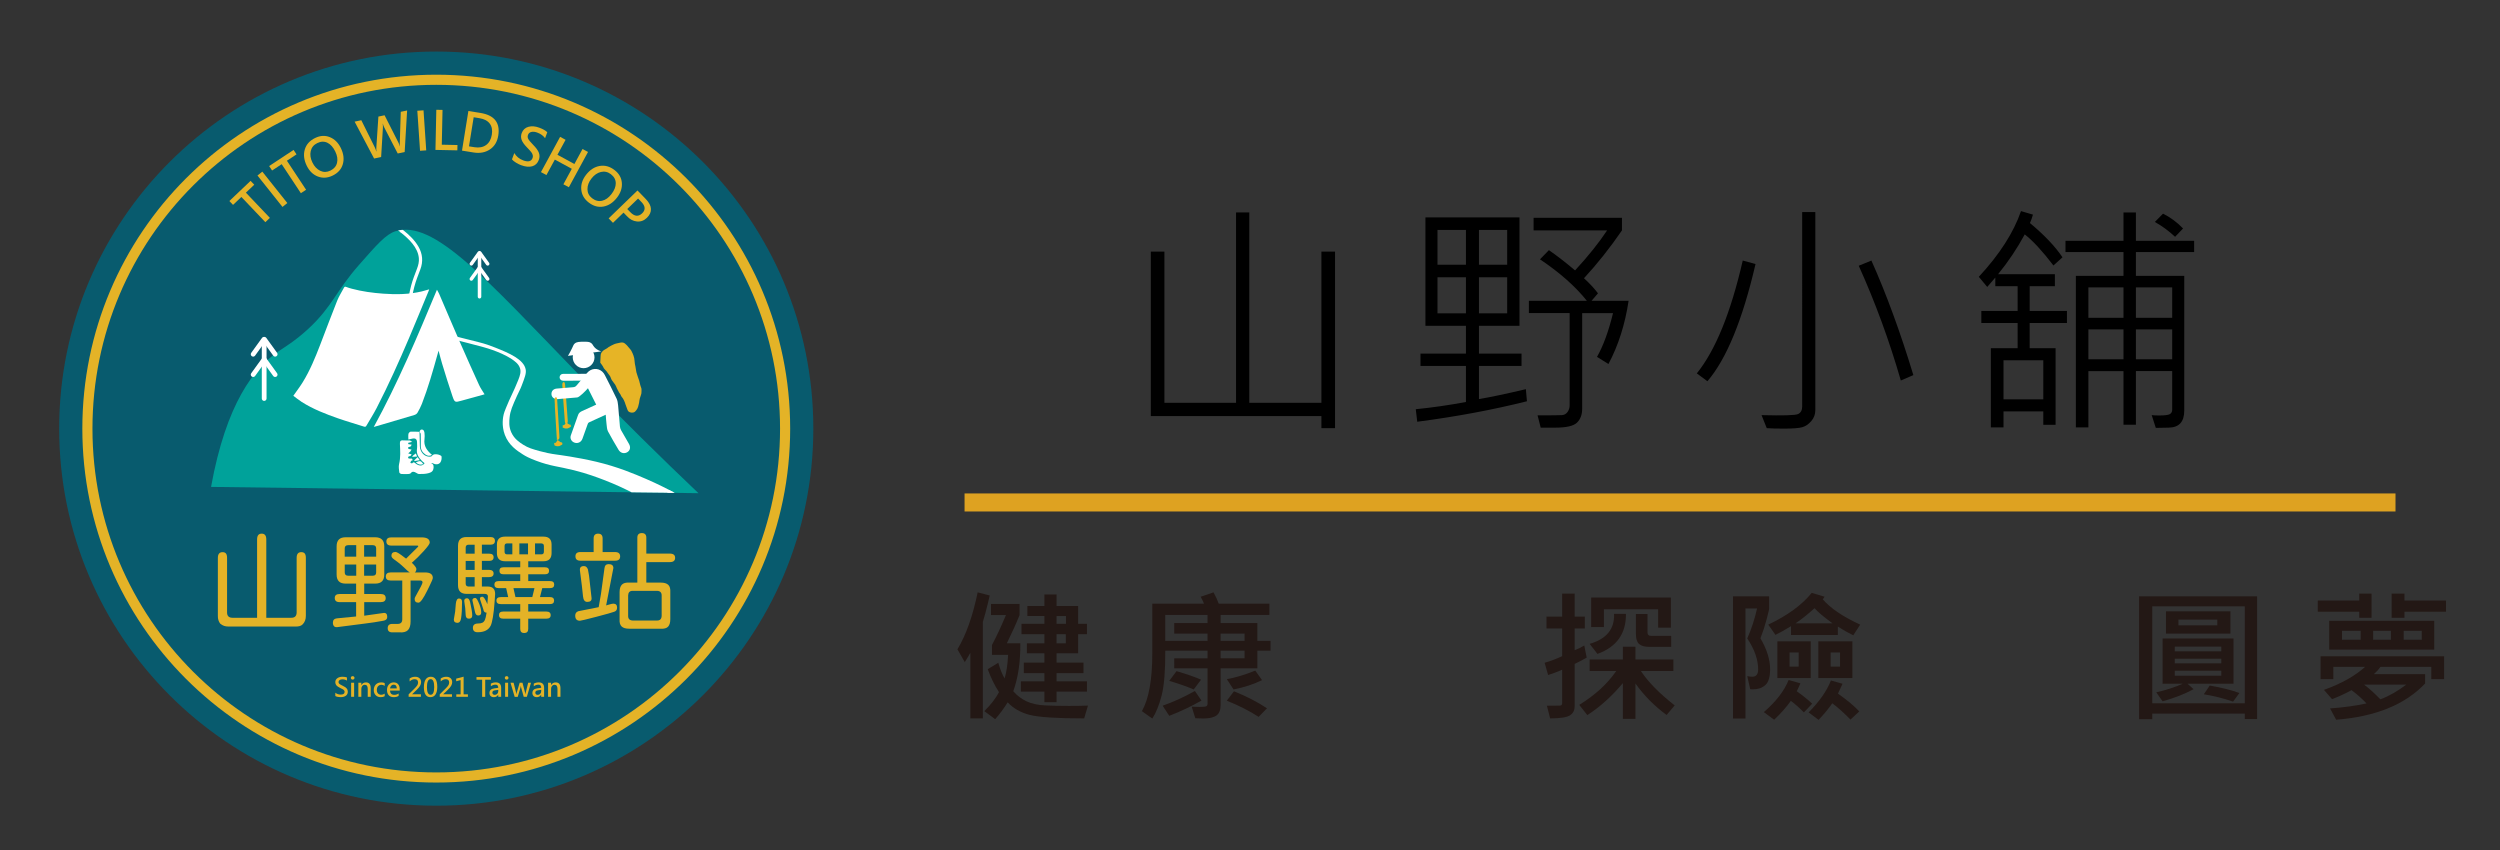 <?xml version="1.0" encoding="utf-8"?>
<!-- Generator: Adobe Illustrator 16.0.0, SVG Export Plug-In . SVG Version: 6.00 Build 0)  -->
<!DOCTYPE svg PUBLIC "-//W3C//DTD SVG 1.1//EN" "http://www.w3.org/Graphics/SVG/1.1/DTD/svg11.dtd">
<svg version="1.1" id="圖層_1" xmlns="http://www.w3.org/2000/svg" xmlns:xlink="http://www.w3.org/1999/xlink" x="0px" y="0px"
	 width="247px" height="84px" viewBox="0 0 247 84" enable-background="new 0 0 247 84" xml:space="preserve">
<rect x="0" y="0" width="247" height="84" fill="#333333" stroke="none"/>
<g>
	<defs>
		<rect id="SVGID_1_" x="-8.258" y="-10.21" width="273.063" height="108.21"/>
	</defs>
	<clipPath id="SVGID_2_">
		<use xlink:href="#SVGID_1_"  overflow="visible"/>
	</clipPath>
	<path clip-path="url(#SVGID_2_)" fill="#231815" d="M97.784,58.834c-0.132,0.582-0.277,1.175-0.436,1.769l-0.243,0.843v9.534
		h-1.234v-6.491c-0.134,0.253-0.32,0.563-0.551,0.931l-0.725-1.267c0.847-1.404,1.514-3.282,2-5.629L97.784,58.834z M107.49,69.713
		l-0.375,1.266c-2.708,0-4.511-0.118-5.403-0.353c-0.889-0.234-1.607-0.646-2.154-1.237c-0.402,0.646-0.815,1.201-1.236,1.665
		l-1.072-0.794c0.64-0.631,1.124-1.257,1.452-1.873c-0.451-0.697-0.82-1.457-1.112-2.272l1.041-0.636
		c0.184,0.645,0.39,1.162,0.623,1.549c0.186-0.594,0.299-1.371,0.348-2.328h-1.594V63.72c0.433-0.811,0.896-1.794,1.381-2.954
		h-1.479v-1.098h2.824v1.098c-0.305,0.774-0.726,1.704-1.259,2.792h1.333c0.018,1.825-0.215,3.402-0.697,4.739
		c0.381,0.432,0.816,0.762,1.314,0.997c0.5,0.229,1.097,0.364,1.79,0.398c0.694,0.036,1.496,0.053,2.407,0.053
		C106.295,69.747,106.92,69.733,107.49,69.713 M107.392,62.658h-0.872v1.887h-2.131v0.923h2.659v1.04h-2.659v0.807h3.003v1.013
		h-3.003v1.047h-1.204v-1.047h-2.323v-1.013h2.323v-0.807h-2.034v-1.04h2.034v-0.923h-1.729v-0.986h1.729v-0.901h-2.261v-1.026
		h2.261v-0.768h-1.681V59.87h1.681v-1.134h1.204v1.134h2.131v1.763h0.872V62.658z M105.319,60.865h-0.931v0.768h0.931V60.865z
		 M105.303,62.658h-0.915v0.901h0.915V62.658z"/>
	<path clip-path="url(#SVGID_2_)" fill="#231815" d="M125.53,64.285h-1.304v1.748h-3.628v3.61c0,0.494-0.134,0.838-0.402,1.041
		c-0.271,0.201-0.706,0.302-1.305,0.302c-0.235,0-0.5-0.006-0.793-0.022l-0.361-1.144c0.321,0.014,0.577,0.023,0.771,0.023
		c0.375,0,0.6-0.023,0.677-0.069c0.078-0.049,0.121-0.131,0.121-0.261v-3.48h-3.291V65.04h3.291v-0.755h-4.177
		c0.011,1.976-0.11,3.45-0.356,4.415c-0.25,0.965-0.555,1.73-0.926,2.293l-1.027-0.731c0.687-1.211,1.027-3.12,1.027-5.729V59.64
		h5.107c-0.054-0.157-0.166-0.383-0.33-0.682l1.273-0.435c0.225,0.411,0.396,0.782,0.511,1.116h5.007v1.118h-4.816v0.8h3.628v1.76
		h1.304V64.285z M118.707,69.216c-1.024,0.582-2.087,1.087-3.185,1.507l-0.654-0.999c1.048-0.369,2.111-0.852,3.188-1.454
		L118.707,69.216z M119.305,63.317v-0.716h-3.291v-1.044h3.291v-0.8h-4.177v2.56H119.305z M118.663,67.153l-0.723,0.965
		c-0.771-0.325-1.582-0.605-2.419-0.846l0.72-0.962C117.254,66.603,118.064,66.885,118.663,67.153 M122.963,62.601h-2.366v0.716
		h2.366V62.601z M122.963,64.285h-2.366v0.755h2.366V64.285z M124.688,67.195c-0.781,0.393-1.72,0.704-2.813,0.923l-0.665-1.02
		c0.828-0.14,1.767-0.423,2.811-0.844L124.688,67.195z M125.179,69.98l-0.825,0.847c-0.886-0.579-1.937-1.114-3.145-1.598
		l0.707-0.931C123.182,68.809,124.269,69.37,125.179,69.98"/>
	<path clip-path="url(#SVGID_2_)" fill="#231815" d="M156.765,64.973c-0.417,0.236-0.815,0.443-1.188,0.622v4.197
		c0,0.373-0.146,0.667-0.441,0.87c-0.291,0.206-0.955,0.311-1.984,0.318l-0.318-1.255l1.283-0.011c0.15,0,0.225-0.087,0.225-0.257
		v-3.288c-0.447,0.199-0.91,0.374-1.388,0.524l-0.346-1.212c0.575-0.164,1.155-0.383,1.734-0.653v-2.734h-1.549v-1.171h1.549v-2.274
		h1.235v2.274h1.004v1.171h-1.004v2.144c0.324-0.118,0.641-0.269,0.95-0.463L156.765,64.973z M165.459,69.695l-0.799,0.945
		c-1.219-0.894-2.245-1.935-3.078-3.113v3.495h-1.243v-3.529c-1.107,1.313-2.275,2.366-3.511,3.161l-0.8-1.012
		c1.569-0.965,2.786-2.081,3.656-3.347h-2.627v-1.138h3.282v-1.261h1.243v1.261h3.749v1.138h-3.21
		C162.825,67.369,163.939,68.501,165.459,69.695 M160.642,60.651c0.022,1.95-0.916,3.267-2.813,3.956l-0.772-0.994
		c1.676-0.485,2.478-1.473,2.41-2.962H160.642z M165.083,62.011h-1.258v-1.818h-5.36v1.762h-1.259v-2.919h7.877V62.011z
		 M165.113,63.911h-2.149c-0.471,0-0.811-0.094-1.022-0.282c-0.209-0.188-0.314-0.517-0.314-0.988v-1.976h1.146v1.82
		c0,0.228,0.127,0.342,0.376,0.342h1.964V63.911z"/>
	<path clip-path="url(#SVGID_2_)" fill="#231815" d="M174.79,60.162c0,0.06-0.086,0.411-0.255,1.056
		c-0.169,0.641-0.372,1.256-0.604,1.846c0.64,1.093,0.956,2.109,0.956,3.053c0,0.767-0.156,1.29-0.473,1.57
		c-0.317,0.281-0.721,0.419-1.217,0.419c-0.092,0-0.183-0.003-0.276-0.013l-0.292-1.291c0.192,0.041,0.363,0.057,0.507,0.057
		c0.38,0,0.569-0.241,0.569-0.723c0-0.964-0.358-1.984-1.076-3.061c0.403-0.895,0.726-1.878,0.97-2.96h-1.147v10.877h-1.234V58.915
		h3.572V60.162z M179.043,69.523l-0.818,0.863c-0.444-0.452-0.872-0.832-1.289-1.143c-0.439,0.624-0.988,1.244-1.65,1.866
		l-1.019-0.752c1.202-1.04,2.02-2.1,2.451-3.174l1.16,0.329c-0.085,0.221-0.207,0.483-0.361,0.785
		C178.078,68.688,178.587,69.1,179.043,69.523 M183.787,61.713l-0.684,1.055c-0.522-0.254-1.031-0.54-1.525-0.864v0.834h-4.625
		v-0.873c-0.642,0.392-1.153,0.68-1.539,0.859l-0.71-1.012c1.898-0.899,3.333-1.946,4.294-3.136l1.275,0.38
		c-0.095,0.141-0.154,0.228-0.185,0.255C180.865,60.106,182.097,60.938,183.787,61.713 M178.9,66.99h-3.295v-3.629h3.295V66.99z
		 M177.708,64.463h-0.899v1.4h0.899V64.463z M181.046,61.582c-0.855-0.625-1.444-1.124-1.771-1.493
		c-0.638,0.585-1.262,1.084-1.872,1.493H181.046z M183.696,70.288l-0.866,0.807c-0.641-0.654-1.241-1.192-1.799-1.609
		c-0.363,0.521-0.815,1.071-1.353,1.638l-0.986-0.737c1.069-1.081,1.802-2.131,2.204-3.155l1.147,0.322l-0.453,0.973
		C182.535,69.197,183.235,69.786,183.696,70.288 M183.017,66.99h-3.366v-3.629h3.366V66.99z M181.795,64.463h-0.928v1.4h0.928
		V64.463z"/>
	<path clip-path="url(#SVGID_2_)" fill="#231815" d="M223.001,71.041h-1.217v-0.536h-9.139v0.55h-1.305v-12.14h11.661V71.041z
		 M221.784,59.908h-9.142v9.578h9.142V59.908z M220.672,67.554h-4.54l0.592,0.539c-0.862,0.468-1.884,0.867-3.061,1.197
		l-0.622-0.888c1.016-0.235,1.885-0.518,2.607-0.849h-1.985v-4.475h7.008V67.554z M220.369,62.601h-6.372v-2.204h6.372V62.601z
		 M219.466,63.881h-4.597v0.47h4.597V63.881z M219.466,65.082h-4.597v0.454h4.597V65.082z M219.466,66.267h-4.597v0.495h4.597
		V66.267z M219.069,61.218h-3.84v0.563h3.84V61.218z M221.252,68.469l-0.625,0.852c-0.964-0.331-1.924-0.572-2.889-0.725
		l0.581-0.862C219.485,67.931,220.465,68.178,221.252,68.469"/>
	<path clip-path="url(#SVGID_2_)" fill="#231815" d="M234.309,61.04h-1.217V60.44h-4.096v-1.108h4.096v-0.685h1.217V61.04z
		 M241.477,67.098h-1.266v-1.21h-5.018c-0.161,0.229-0.377,0.469-0.65,0.714h5.058v0.925c-1.966,2.085-4.897,3.278-8.792,3.583
		l-0.598-1.118c1.336-0.096,2.539-0.262,3.601-0.493c-0.436-0.464-0.928-0.901-1.481-1.311c-0.641,0.35-1.286,0.644-1.926,0.889
		l-0.802-0.917c1.705-0.61,3.062-1.369,4.066-2.273h-3.136v1.21h-1.261v-2.257h12.204V67.098z M240.502,64.179h-10.375v-2.846
		h10.375V64.179z M233.234,62.321h-1.842v0.887h1.842V62.321z M237.745,67.636h-4.18c0.463,0.341,1.002,0.824,1.616,1.456
		C236.036,68.774,236.891,68.29,237.745,67.636 M236.222,62.321h-1.755v0.887h1.755V62.321z M241.662,60.44h-4.1v0.599h-1.27v-2.392
		h1.27v0.685h4.1V60.44z M239.268,62.321h-1.784v0.887h1.784V62.321z"/>
	<rect x="95.298" y="48.752" clip-path="url(#SVGID_2_)" fill="#DEA221" width="141.377" height="1.782"/>
	<polygon clip-path="url(#SVGID_2_)" points="131.901,42.301 130.555,42.301 130.555,41.109 113.699,41.109 113.699,24.859 
		115.044,24.859 115.044,39.798 122.121,39.798 122.121,20.989 123.431,20.989 123.431,39.798 130.555,39.798 130.555,24.859 
		131.901,24.859 	"/>
	<path clip-path="url(#SVGID_2_)" d="M150.862,39.644c-3.351,0.843-6.964,1.517-10.839,2.025l-0.144-1.238
		c1.66-0.167,3.312-0.406,4.956-0.715v-3.562h-4.491v-1.215h4.491v-2.751h-4.002V21.477h9.292v10.709h-4.003v2.751h4.205v1.215
		h-4.205v3.275c1.104-0.182,2.648-0.507,4.634-0.977L150.862,39.644z M144.835,22.716h-2.812v3.443h2.812V22.716z M144.835,27.397
		h-2.812v3.562h2.812V27.397z M148.909,22.716h-2.788v3.443h2.788V22.716z M148.909,27.397h-2.788v3.562h2.788V27.397z
		 M160.905,29.721c-0.35,2.327-1.013,4.408-1.989,6.242l-1.132-0.703c0.612-1.073,1.14-2.513,1.584-4.325h-3.049v9.446
		c0,0.581-0.168,1.037-0.506,1.37s-1.05,0.5-2.138,0.5h-1.453l-0.311-1.214c1.375,0,2.178-0.009,2.413-0.024
		c0.234-0.016,0.418-0.121,0.554-0.316c0.135-0.194,0.203-0.407,0.203-0.638v-9.125h-4.027v-1.215h5.73
		c-1.144-1.43-2.688-2.795-4.634-4.098l0.882-0.906c0.762,0.524,1.624,1.191,2.585,2.001c1.302-1.414,2.358-2.731,3.168-3.955
		h-7.266v-1.24h8.731v1.24c-1.175,1.715-2.426,3.292-3.752,4.729c0.556,0.508,1.017,1.005,1.382,1.489l-0.632,0.739H160.905z"/>
	<path clip-path="url(#SVGID_2_)" d="M173.446,26.086c-1.279,5.512-2.863,9.373-4.753,11.581l-1.048-0.776
		c1.843-2.279,3.355-5.996,4.539-11.149L173.446,26.086z M179.354,40.525c0,0.413-0.135,0.775-0.405,1.085
		c-0.27,0.309-0.568,0.51-0.893,0.601c-0.326,0.092-0.93,0.137-1.811,0.137c-0.708,0-1.271-0.015-1.691-0.046l-0.512-1.287
		c2.136,0.055,3.339,0.02,3.609-0.107c0.27-0.127,0.405-0.378,0.405-0.751V20.954h1.298V40.525z M189.04,37.059l-1.239,0.536
		c-1.128-3.915-2.514-7.695-4.158-11.34l1.251-0.512C186.371,29.045,187.753,32.818,189.04,37.059"/>
	<path clip-path="url(#SVGID_2_)" d="M204.214,31.912h-3.682v2.49h2.561v7.565h-1.215v-1.322h-3.932v1.584h-1.25v-7.827h2.645v-2.49
		h-3.586v-1.19h3.586v-2.443h-2.204v-0.858c-0.341,0.39-0.608,0.699-0.798,0.929l-0.833-1c2.049-2.208,3.438-4.371,4.169-6.493
		l1.18,0.346c-0.087,0.317-0.187,0.596-0.297,0.833c1.413,1.175,2.485,2.303,3.216,3.383l-0.894,0.811
		c-1.08-1.414-2.025-2.438-2.835-3.074c-0.739,1.374-1.616,2.684-2.633,3.932h5.611v1.19h-2.49v2.443h3.682V31.912z M201.878,35.593
		h-3.932v3.86h3.932V35.593z M216.781,24.907h-5.753v2.348h4.776v13.318c0,1.103-0.512,1.663-1.537,1.679l-1.274,0.024l-0.405-1.262
		c0.174,0.024,0.421,0.035,0.738,0.035c0.54,0,0.89-0.043,1.049-0.13c0.158-0.088,0.238-0.235,0.238-0.441v-3.813h-3.585v5.302
		H209.8v-5.302h-3.467v5.564h-1.238V27.255h4.705v-2.348h-5.73v-1.119h5.73v-2.799h1.228v2.799h5.753V24.907z M209.8,28.397h-3.467
		V31.4h3.467V28.397z M209.8,32.545h-3.467v2.953h3.467V32.545z M214.613,28.397h-3.585V31.4h3.585V28.397z M214.613,32.545h-3.585
		v2.953h3.585V32.545z M215.686,22.573l-0.787,0.822c-0.643-0.596-1.31-1.084-2.001-1.465l0.81-0.822
		C214.438,21.473,215.097,21.961,215.686,22.573"/>
	<polygon clip-path="url(#SVGID_2_)" fill="#FFFFFF" points="71.339,47.258 71.977,47.557 71.215,47.557 	"/>
	<path clip-path="url(#SVGID_2_)" fill="#085B6E" d="M80.357,42.348c0,20.576-16.68,37.254-37.255,37.254
		c-20.576,0-37.255-16.679-37.255-37.254c0-20.576,16.68-37.255,37.255-37.255C63.677,5.093,80.357,21.771,80.357,42.348"/>
	<path clip-path="url(#SVGID_2_)" fill="#00A29A" d="M69.007,48.727C65.4,45.3,61.458,41.426,57.278,37.108
		c-9.349-9.651-14.43-15.438-18.203-14.263c-0.944,0.294-1.838,1.313-3.627,3.353c-2.281,2.599-2.607,4.075-4.957,6.261
		c-1.324,1.232-2.375,1.837-3.013,2.275c-2.355,1.616-5.125,5.092-6.626,13.371C36.903,48.312,52.955,48.519,69.007,48.727"/>
	<path clip-path="url(#SVGID_2_)" fill="#FFFFFF" d="M39.619,22.988c0.776,0.618,1.666,1.454,1.763,2.509
		c0.035,0.373-0.056,0.719-0.188,1.065c-0.209,0.546-0.422,1.084-0.572,1.651c-0.186,0.699-0.305,1.415-0.362,2.135
		c-0.018,0.214,0.316,0.213,0.333,0c0.054-0.677,0.167-1.347,0.339-2.003c0.154-0.59,0.376-1.149,0.593-1.717
		c0.297-0.782,0.233-1.549-0.189-2.274c-0.368-0.633-0.913-1.149-1.479-1.603C39.689,22.618,39.451,22.854,39.619,22.988"/>
	<path clip-path="url(#SVGID_2_)" fill="#FFFFFF" d="M46.467,26.21L46.467,26.21c-0.078-0.056-0.096-0.166-0.04-0.243l0.788-1.093
		c0.08-0.11,0.243-0.11,0.322,0l0.787,1.093c0.057,0.077,0.039,0.187-0.039,0.243c-0.078,0.057-0.187,0.039-0.244-0.039
		l-0.666-0.924l-0.666,0.924C46.655,26.25,46.546,26.268,46.467,26.21"/>
	<path clip-path="url(#SVGID_2_)" fill="#FFFFFF" d="M46.467,27.707L46.467,27.707c-0.078-0.057-0.096-0.166-0.04-0.244l0.949-1.317
		l0.948,1.317c0.057,0.078,0.039,0.187-0.039,0.244c-0.078,0.056-0.187,0.038-0.244-0.04l-0.666-0.923l-0.666,0.923
		C46.655,27.745,46.546,27.763,46.467,27.707"/>
	<path clip-path="url(#SVGID_2_)" fill="#FFFFFF" d="M47.377,29.493L47.377,29.493c-0.097,0-0.175-0.079-0.175-0.175v-4.369h0.349
		v4.369C47.551,29.414,47.473,29.493,47.377,29.493"/>
	<path clip-path="url(#SVGID_2_)" fill="#FFFFFF" d="M24.875,35.189L24.875,35.189c-0.105-0.075-0.129-0.222-0.053-0.328l1.061-1.47
		c0.106-0.149,0.327-0.149,0.433,0l1.061,1.47c0.076,0.106,0.052,0.252-0.053,0.328c-0.106,0.078-0.252,0.054-0.329-0.052
		l-0.896-1.243l-0.896,1.243C25.126,35.243,24.98,35.267,24.875,35.189"/>
	<path clip-path="url(#SVGID_2_)" fill="#FFFFFF" d="M24.875,37.204L24.875,37.204c-0.105-0.076-0.129-0.223-0.053-0.328
		l1.277-1.771l1.277,1.771c0.076,0.104,0.052,0.251-0.053,0.328c-0.106,0.075-0.252,0.051-0.329-0.053l-0.896-1.244l-0.896,1.244
		C25.126,37.255,24.98,37.279,24.875,37.204"/>
	<path clip-path="url(#SVGID_2_)" fill="#FFFFFF" d="M26.099,39.61L26.099,39.61c-0.13,0-0.234-0.105-0.234-0.235v-5.882h0.47v5.882
		C26.334,39.505,26.229,39.61,26.099,39.61"/>
	<path clip-path="url(#SVGID_2_)" fill="#E4B327" d="M22.143,61.839c-0.13-0.043-0.26-0.119-0.39-0.229
		c-0.159-0.208-0.234-0.46-0.228-0.756v-5.738c0-0.375,0.156-0.563,0.465-0.563c0.152,0,0.264,0.046,0.336,0.135
		c0.072,0.09,0.108,0.232,0.108,0.427v5.401c0,0.341,0.174,0.513,0.52,0.52h2.447v-7.739c0-0.196,0.038-0.34,0.114-0.434
		c0.076-0.093,0.189-0.139,0.341-0.139c0.303,0,0.454,0.191,0.454,0.573v7.739h2.479c0.339,0,0.513-0.174,0.52-0.52v-5.401
		c0-0.375,0.152-0.563,0.455-0.563c0.159,0,0.274,0.046,0.346,0.135c0.072,0.09,0.108,0.232,0.108,0.427v5.738
		c0,0.338-0.101,0.612-0.303,0.822c-0.151,0.167-0.4,0.242-0.747,0.228h-6.592C22.417,61.904,22.272,61.881,22.143,61.839"/>
	<path clip-path="url(#SVGID_2_)" fill="#E4B327" d="M38.259,60.962c0,0.202-0.129,0.324-0.39,0.368
		c-0.57,0.108-1.18,0.202-1.829,0.28l-2.695,0.347c-0.152,0.023-0.265-0.008-0.341-0.086c-0.076-0.08-0.114-0.199-0.114-0.357
		c0-0.252,0.133-0.394,0.4-0.422l1.895-0.184V59.49H33.55c-0.317,0-0.476-0.138-0.476-0.412c0-0.259,0.159-0.389,0.476-0.389h1.635
		v-1.028h-1.039c-0.592,0-0.888-0.297-0.888-0.889v-2.793c0-0.599,0.296-0.897,0.888-0.897h2.922c0.599,0,0.898,0.299,0.898,0.897
		v2.793c0,0.592-0.3,0.889-0.898,0.889h-1.083v1.028h1.635c0.325,0,0.487,0.136,0.487,0.412c0,0.259-0.163,0.389-0.487,0.389h-1.635
		v1.342l1.916-0.271C38.14,60.533,38.259,60.666,38.259,60.962 M34.059,54.998h1.136v-1.136h-0.79c-0.231,0-0.347,0.108-0.347,0.325
		V54.998z M34.406,56.881h0.79v-1.105h-1.136v0.78C34.059,56.773,34.174,56.881,34.406,56.881 M35.975,54.998h1.19v-0.811
		c0-0.217-0.112-0.325-0.335-0.325h-0.855V54.998z M35.975,56.881h0.855c0.224,0,0.335-0.108,0.335-0.325v-0.78h-1.19V56.881z
		 M42.762,57.098c0,0.092-0.104,0.35-0.313,0.768l-0.238,0.487c-0.39,0.794-0.678,1.191-0.866,1.191
		c-0.253,0-0.379-0.123-0.379-0.368c0-0.072,0.033-0.162,0.098-0.271c0.454-0.794,0.682-1.249,0.682-1.364
		c0-0.122-0.079-0.184-0.238-0.184h-0.942v4.039c0,0.396-0.086,0.683-0.26,0.859s-0.451,0.251-0.833,0.222h-0.714
		c-0.303,0-0.454-0.136-0.454-0.412c0-0.28,0.151-0.422,0.454-0.422h0.531c0.303,0,0.454-0.151,0.454-0.455v-3.832h-1.147
		c-0.317,0-0.477-0.134-0.477-0.4c0-0.266,0.159-0.4,0.477-0.4h1.894c-0.123-0.066-0.325-0.238-0.606-0.52
		c-0.231-0.231-0.548-0.486-0.952-0.768c-0.174-0.123-0.26-0.241-0.26-0.357c0-0.123,0.034-0.216,0.103-0.282
		c0.068-0.063,0.171-0.097,0.308-0.097c0.123,0,0.418,0.184,0.888,0.552l0.151,0.108l1.115-1.105
		c0.058-0.049,0.087-0.089,0.087-0.118c0-0.044-0.026-0.065-0.076-0.065H38.66c-0.325,0-0.487-0.137-0.487-0.41
		c0-0.268,0.163-0.401,0.487-0.401h2.987c0.542,0,0.812,0.172,0.812,0.52c0,0.115-0.202,0.397-0.606,0.845
		c-0.397,0.439-0.787,0.823-1.169,1.148l0.021,0.009c0.138,0.13,0.244,0.248,0.319,0.352c0.077,0.106,0.114,0.186,0.114,0.244
		c0,0.064-0.013,0.129-0.038,0.195c-0.026,0.064-0.063,0.115-0.115,0.151h0.997C42.502,56.557,42.762,56.738,42.762,57.098"/>
	<path clip-path="url(#SVGID_2_)" fill="#E4B327" d="M45.651,59.468c0,0.679-0.032,1.22-0.098,1.624
		c-0.043,0.296-0.166,0.443-0.368,0.443c-0.231,0-0.346-0.112-0.346-0.334l0.13-0.769l0.065-0.77c0.036-0.354,0.141-0.53,0.314-0.53
		C45.55,59.132,45.651,59.245,45.651,59.468 M48.92,58.689l-0.055,0.789c-0.043,0.607-0.099,1.109-0.167,1.505
		c-0.069,0.398-0.139,0.671-0.211,0.822c-0.217,0.44-0.646,0.66-1.288,0.66c-0.318,0-0.477-0.144-0.477-0.432
		c0-0.289,0.177-0.433,0.531-0.433c0.173,0,0.312-0.028,0.417-0.081c0.105-0.055,0.186-0.15,0.244-0.287
		c0.05-0.101,0.104-0.336,0.162-0.704h-0.033c-0.079,0-0.144-0.029-0.194-0.088c-0.051-0.056-0.083-0.139-0.097-0.248l-0.336-1.029
		c0-0.137,0.08-0.205,0.238-0.205c0.137,0,0.303,0.245,0.498,0.735l0.054-0.746c0.007-0.18-0.097-0.271-0.313-0.271h-1.786
		c-0.57,0-0.855-0.284-0.855-0.855v-3.897c0-0.578,0.278-0.865,0.834-0.865h2.371c0.295,0,0.443,0.126,0.443,0.379
		c0,0.251-0.148,0.377-0.443,0.377H47.61v0.888h0.725c0.289,0,0.433,0.12,0.433,0.357c0,0.116-0.038,0.204-0.113,0.266
		c-0.076,0.061-0.183,0.09-0.32,0.09H47.61v0.889h0.725c0.137,0,0.244,0.03,0.32,0.092c0.075,0.061,0.113,0.15,0.113,0.265
		s-0.038,0.204-0.113,0.265c-0.076,0.061-0.183,0.091-0.32,0.091H47.61v0.932h0.585C48.678,57.953,48.92,58.198,48.92,58.689
		 M46.328,59.203c0.046,0.062,0.088,0.164,0.124,0.308c0.137,0.599,0.206,1.032,0.206,1.298c0,0.21-0.108,0.315-0.325,0.315
		c-0.209,0-0.317-0.123-0.324-0.368c-0.021-0.506-0.059-0.878-0.108-1.117l-0.033-0.259c-0.007-0.087,0.015-0.152,0.065-0.199
		c0.051-0.047,0.119-0.072,0.206-0.072C46.218,59.11,46.281,59.142,46.328,59.203 M46.896,53.817h-0.595
		c-0.195,0-0.292,0.098-0.292,0.293v0.594h0.887V53.817z M46.896,55.419h-0.887v0.889h0.887V55.419z M46.896,57.021h-0.887v0.628
		c0,0.101,0.023,0.175,0.07,0.222c0.047,0.047,0.121,0.074,0.222,0.081h0.595V57.021z M46.917,60.411l-0.238-1.073
		c-0.015-0.079,0.003-0.142,0.054-0.188c0.051-0.048,0.123-0.072,0.217-0.072c0.065,0,0.128,0.05,0.189,0.147
		c0.061,0.096,0.136,0.253,0.222,0.47c0.123,0.318,0.184,0.589,0.184,0.813c0,0.203-0.101,0.302-0.303,0.302
		C47.069,60.81,46.961,60.677,46.917,60.411 M54.744,59.338c0,0.232-0.137,0.347-0.412,0.347h-2.143v0.735h1.786
		c0.289,0,0.433,0.12,0.433,0.358c0,0.23-0.145,0.347-0.433,0.347h-1.786v1.006c0,0.274-0.133,0.412-0.4,0.412
		c-0.26,0-0.39-0.138-0.39-0.412v-1.006h-1.677c-0.281,0-0.422-0.12-0.422-0.358c0-0.23,0.141-0.346,0.422-0.346h1.677v-0.735
		h-1.915c-0.289,0-0.434-0.115-0.434-0.347c0-0.23,0.145-0.346,0.434-0.346h0.725l-0.195-0.855l-0.01-0.032h-0.736
		c-0.281,0-0.422-0.116-0.422-0.347c0-0.231,0.141-0.346,0.422-0.346h2.132V56.74h-1.645c-0.274,0-0.411-0.115-0.411-0.346
		c0-0.231,0.137-0.346,0.411-0.346h1.645v-0.596h-1.504c-0.534,0-0.801-0.271-0.801-0.811v-0.834c0-0.527,0.267-0.789,0.801-0.789
		h3.799c0.535,0,0.801,0.262,0.801,0.789v0.834c0,0.541-0.267,0.811-0.801,0.811h-1.504v0.596h1.645
		c0.275,0,0.412,0.115,0.412,0.346c0,0.23-0.137,0.346-0.412,0.346h-1.645v0.671h2.154c0.274,0,0.411,0.115,0.411,0.346
		c0,0.231-0.137,0.347-0.411,0.347h-0.769l-0.227,0.887h0.984C54.606,58.992,54.744,59.108,54.744,59.338 M50.62,53.688H50.1
		c-0.166,0-0.249,0.087-0.249,0.26v0.563c0,0.173,0.083,0.259,0.249,0.259h0.52V53.688z M52.59,58.992l0.216-0.887h-2.078
		l0.195,0.865v0.022H52.59z M51.313,54.771h0.855v-1.083h-0.855V54.771z M52.86,54.771h0.628c0.166,0,0.249-0.086,0.249-0.259
		v-0.563c0-0.086-0.02-0.149-0.059-0.188c-0.04-0.04-0.103-0.063-0.189-0.072H52.86V54.771z"/>
	<path clip-path="url(#SVGID_2_)" fill="#E4B327" d="M56.832,60.821c0-0.216,0.102-0.36,0.303-0.433l2.014-0.4l0.228-1.31
		l0.346-2.542c0.029-0.268,0.166-0.401,0.412-0.401c0.31,0,0.466,0.13,0.466,0.389l-0.715,3.691l0.292-0.086
		c0.194-0.057,0.335-0.088,0.422-0.088c0.245,0,0.368,0.134,0.368,0.4c0,0.203-0.094,0.337-0.281,0.4
		c-0.188,0.074-0.78,0.238-1.775,0.5c-0.996,0.26-1.534,0.389-1.613,0.389C56.986,61.33,56.832,61.161,56.832,60.821 M56.854,54.964
		c0-0.28,0.162-0.421,0.487-0.421h1.31v-1.342c0-0.317,0.148-0.476,0.444-0.476c0.295,0,0.444,0.158,0.444,0.476v1.342h1.234
		c0.332,0,0.498,0.145,0.498,0.433c0,0.282-0.166,0.422-0.498,0.422h-3.431C57.016,55.398,56.854,55.254,56.854,54.964
		 M57.601,58.917c-0.051-0.556-0.151-1.404-0.303-2.544c-0.036-0.296,0.097-0.444,0.4-0.444c0.181,0,0.311,0.112,0.39,0.336
		l0.108,0.605l0.249,2.208c0.014,0.13-0.015,0.228-0.087,0.292c-0.072,0.065-0.184,0.098-0.335,0.098
		C57.777,59.468,57.636,59.285,57.601,58.917 M61.421,61.898c-0.159-0.148-0.228-0.387-0.206-0.72v-2.673
		c0-0.339,0.076-0.586,0.228-0.742c0.151-0.156,0.396-0.222,0.736-0.2h0.79v-4.439c0-0.302,0.148-0.455,0.444-0.455
		s0.444,0.152,0.444,0.455v1.571h2.315c0.354,0,0.531,0.139,0.531,0.421c0,0.281-0.177,0.422-0.531,0.422h-2.315v2.024h1.417
		c0.346,0,0.597,0.073,0.752,0.222c0.155,0.148,0.222,0.392,0.2,0.729v2.652c0,0.347-0.074,0.598-0.222,0.753
		c-0.148,0.155-0.392,0.222-0.73,0.199h-3.096C61.833,62.12,61.58,62.047,61.421,61.898 M65.372,60.854V58.83
		c0-0.29-0.148-0.44-0.444-0.455h-2.424c-0.282,0-0.43,0.148-0.444,0.443v2.045c0,0.282,0.148,0.43,0.444,0.444h2.424
		C65.209,61.308,65.357,61.156,65.372,60.854"/>
	<path clip-path="url(#SVGID_2_)" fill="#E4B327" d="M33.13,68.442c0.149,0.122,0.326,0.182,0.528,0.182
		c0.259,0,0.388-0.088,0.388-0.265c0-0.051-0.015-0.098-0.042-0.138c-0.029-0.041-0.067-0.078-0.116-0.108
		c-0.048-0.032-0.144-0.079-0.287-0.148c-0.175-0.084-0.298-0.17-0.368-0.255c-0.07-0.087-0.105-0.188-0.105-0.305
		c0-0.168,0.066-0.3,0.199-0.396c0.133-0.098,0.302-0.146,0.509-0.146c0.196,0,0.343,0.025,0.443,0.071v0.311
		c-0.12-0.084-0.27-0.126-0.45-0.126c-0.115,0-0.208,0.023-0.278,0.071c-0.07,0.044-0.105,0.109-0.105,0.188
		c0,0.074,0.025,0.135,0.078,0.181c0.051,0.048,0.161,0.11,0.327,0.189c0.194,0.09,0.328,0.181,0.401,0.273
		c0.075,0.09,0.111,0.195,0.111,0.314c0,0.176-0.064,0.31-0.192,0.404c-0.127,0.092-0.304,0.14-0.53,0.14
		c-0.083,0-0.176-0.01-0.277-0.03c-0.102-0.021-0.18-0.047-0.234-0.081V68.442z"/>
	<path clip-path="url(#SVGID_2_)" fill="#E4B327" d="M34.662,66.974c0-0.048,0.017-0.089,0.051-0.123
		c0.035-0.031,0.078-0.048,0.129-0.048s0.094,0.017,0.13,0.048c0.035,0.034,0.053,0.075,0.053,0.123c0,0.05-0.018,0.092-0.053,0.124
		c-0.036,0.032-0.078,0.049-0.13,0.049c-0.051,0-0.094-0.017-0.129-0.051C34.679,67.064,34.662,67.024,34.662,66.974 M34.691,67.453
		h0.296v1.394h-0.296V67.453z"/>
	<path clip-path="url(#SVGID_2_)" fill="#E4B327" d="M36.626,68.847h-0.294v-0.788c0-0.269-0.098-0.401-0.292-0.401
		c-0.098,0-0.18,0.038-0.243,0.112c-0.064,0.074-0.097,0.167-0.097,0.282v0.795h-0.295v-1.394h0.295v0.228h0.007
		c0.103-0.173,0.254-0.26,0.453-0.26c0.312,0,0.467,0.193,0.467,0.574V68.847z"/>
	<path clip-path="url(#SVGID_2_)" fill="#E4B327" d="M38.006,68.787c-0.103,0.062-0.234,0.093-0.395,0.093
		c-0.203,0-0.367-0.064-0.493-0.194c-0.126-0.127-0.189-0.294-0.189-0.502c0-0.232,0.068-0.417,0.203-0.556
		c0.135-0.137,0.315-0.207,0.54-0.207c0.139,0,0.251,0.023,0.337,0.067v0.278c-0.1-0.073-0.206-0.108-0.321-0.108
		c-0.136,0-0.246,0.045-0.331,0.136c-0.084,0.091-0.127,0.214-0.127,0.368c0,0.15,0.04,0.268,0.12,0.354
		c0.081,0.085,0.188,0.127,0.323,0.127c0.118,0,0.229-0.038,0.333-0.113V68.787z"/>
	<path clip-path="url(#SVGID_2_)" fill="#E4B327" d="M39.49,68.23h-0.958c0.013,0.28,0.156,0.421,0.43,0.421
		c0.155,0,0.295-0.047,0.422-0.138v0.244c-0.124,0.081-0.288,0.123-0.49,0.123c-0.206,0-0.368-0.063-0.484-0.189
		c-0.117-0.126-0.175-0.302-0.175-0.529c0-0.215,0.063-0.392,0.188-0.531c0.126-0.14,0.283-0.21,0.471-0.21s0.335,0.06,0.439,0.178
		c0.104,0.119,0.157,0.283,0.157,0.491V68.23z M39.203,68.015c-0.001-0.119-0.028-0.211-0.082-0.275
		c-0.054-0.065-0.13-0.096-0.229-0.096c-0.09,0-0.168,0.034-0.235,0.102c-0.066,0.067-0.107,0.156-0.124,0.269H39.203z"/>
	<path clip-path="url(#SVGID_2_)" fill="#E4B327" d="M41.585,68.847h-1.213v-0.246l0.565-0.558c0.126-0.124,0.219-0.229,0.28-0.32
		c0.06-0.089,0.089-0.187,0.089-0.292c0-0.217-0.114-0.325-0.342-0.325c-0.172,0-0.336,0.073-0.494,0.217v-0.285
		c0.158-0.115,0.34-0.174,0.546-0.174c0.179,0,0.321,0.047,0.428,0.143c0.106,0.095,0.16,0.225,0.16,0.392
		c0,0.118-0.034,0.236-0.101,0.355c-0.067,0.118-0.184,0.258-0.352,0.419l-0.433,0.413v0.006h0.867V68.847z"/>
	<path clip-path="url(#SVGID_2_)" fill="#E4B327" d="M41.881,67.908c0-0.342,0.058-0.602,0.175-0.78
		c0.117-0.177,0.288-0.265,0.51-0.265c0.424,0,0.636,0.333,0.636,0.999c0,0.325-0.058,0.576-0.174,0.753
		c-0.116,0.176-0.284,0.265-0.504,0.265c-0.213,0-0.373-0.084-0.481-0.25C41.935,68.463,41.881,68.222,41.881,67.908 M42.182,67.896
		c0,0.498,0.121,0.747,0.362,0.747c0.237,0,0.356-0.253,0.356-0.761c0-0.521-0.117-0.781-0.349-0.781
		C42.305,67.101,42.182,67.366,42.182,67.896"/>
	<path clip-path="url(#SVGID_2_)" fill="#E4B327" d="M44.658,68.847h-1.213v-0.246l0.565-0.558c0.126-0.124,0.219-0.229,0.279-0.32
		c0.06-0.089,0.09-0.187,0.09-0.292c0-0.217-0.114-0.325-0.342-0.325c-0.172,0-0.336,0.073-0.494,0.217v-0.285
		c0.159-0.115,0.341-0.174,0.546-0.174c0.179,0,0.321,0.047,0.428,0.143c0.105,0.095,0.159,0.225,0.159,0.392
		c0,0.118-0.034,0.236-0.101,0.355c-0.067,0.118-0.184,0.258-0.352,0.419l-0.433,0.413v0.006h0.866V68.847z"/>
	<polygon clip-path="url(#SVGID_2_)" fill="#E4B327" points="46.23,68.847 45.082,68.847 45.082,68.601 45.508,68.601 
		45.508,67.191 45.07,67.309 45.07,67.05 45.805,66.856 45.805,68.601 46.23,68.601 	"/>
	<polygon clip-path="url(#SVGID_2_)" fill="#E4B327" points="48.5,67.155 47.939,67.155 47.939,68.847 47.636,68.847 47.636,67.155 
		47.077,67.155 47.077,66.896 48.5,66.896 	"/>
	<path clip-path="url(#SVGID_2_)" fill="#E4B327" d="M48.495,67.547c0.142-0.084,0.306-0.127,0.492-0.127
		c0.352,0,0.528,0.182,0.528,0.545v0.881h-0.287v-0.211h-0.006c-0.095,0.163-0.236,0.245-0.423,0.245
		c-0.137,0-0.244-0.037-0.323-0.111s-0.118-0.173-0.118-0.299c0-0.261,0.155-0.415,0.467-0.458l0.404-0.056
		c0-0.208-0.091-0.311-0.272-0.311c-0.168,0-0.321,0.054-0.461,0.162V67.547z M48.922,68.2c-0.101,0.013-0.172,0.038-0.214,0.076
		c-0.042,0.038-0.063,0.093-0.063,0.167c0,0.061,0.022,0.111,0.067,0.151c0.044,0.039,0.102,0.058,0.171,0.058
		c0.099,0,0.181-0.035,0.247-0.105c0.065-0.069,0.098-0.158,0.098-0.265v-0.124L48.922,68.2z"/>
	<path clip-path="url(#SVGID_2_)" fill="#E4B327" d="M49.875,66.974c0-0.048,0.017-0.089,0.051-0.123
		c0.034-0.031,0.077-0.048,0.128-0.048s0.095,0.017,0.13,0.048c0.035,0.034,0.053,0.075,0.053,0.123c0,0.05-0.018,0.092-0.053,0.124
		c-0.035,0.032-0.079,0.049-0.13,0.049c-0.05,0-0.093-0.017-0.128-0.051C49.893,67.064,49.875,67.024,49.875,66.974 M49.905,67.453
		h0.296v1.394h-0.296V67.453z"/>
	<path clip-path="url(#SVGID_2_)" fill="#E4B327" d="M52.464,67.453l-0.41,1.394h-0.309l-0.259-0.933
		c-0.012-0.041-0.019-0.09-0.021-0.147h-0.006c-0.002,0.037-0.012,0.086-0.028,0.143l-0.279,0.937h-0.302l-0.412-1.394h0.306
		l0.254,0.999c0.01,0.042,0.017,0.087,0.02,0.137h0.009c0.003-0.048,0.011-0.094,0.025-0.141l0.293-0.995h0.276l0.262,1.002
		c0.006,0.023,0.013,0.068,0.021,0.135h0.01c0.002-0.041,0.01-0.087,0.022-0.135l0.248-1.002H52.464z"/>
	<path clip-path="url(#SVGID_2_)" fill="#E4B327" d="M52.738,67.547c0.142-0.084,0.306-0.127,0.492-0.127
		c0.352,0,0.528,0.182,0.528,0.545v0.881H53.47v-0.211h-0.005c-0.096,0.163-0.236,0.245-0.423,0.245
		c-0.137,0-0.245-0.037-0.323-0.111s-0.118-0.173-0.118-0.299c0-0.261,0.156-0.415,0.467-0.458l0.404-0.056
		c0-0.208-0.091-0.311-0.273-0.311c-0.167,0-0.321,0.054-0.461,0.162V67.547z M53.165,68.2c-0.101,0.013-0.172,0.038-0.214,0.076
		c-0.042,0.038-0.062,0.093-0.062,0.167c0,0.061,0.022,0.111,0.066,0.151c0.045,0.039,0.102,0.058,0.172,0.058
		c0.099,0,0.181-0.035,0.247-0.105c0.066-0.069,0.098-0.158,0.098-0.265v-0.124L53.165,68.2z"/>
	<path clip-path="url(#SVGID_2_)" fill="#E4B327" d="M55.373,68.847h-0.295v-0.788c0-0.269-0.098-0.401-0.292-0.401
		c-0.098,0-0.179,0.038-0.244,0.112s-0.096,0.167-0.096,0.282v0.795H54.15v-1.394h0.296v0.228h0.006
		c0.103-0.173,0.254-0.26,0.453-0.26c0.312,0,0.468,0.193,0.468,0.574V68.847z"/>
	<path clip-path="url(#SVGID_2_)" fill="#FFFFFF" d="M58.316,37.608l-2.688,0.008c-0.186,0-0.339-0.152-0.34-0.338
		c0-0.186,0.151-0.339,0.338-0.339l2.688-0.007c0.187-0.001,0.339,0.151,0.339,0.337C58.654,37.455,58.502,37.608,58.316,37.608"/>
	<path clip-path="url(#SVGID_2_)" fill="#E6B426" d="M55.591,38.498c-0.012-0.142-0.022-0.285-0.033-0.427
		c-0.013-0.168,0.024-0.296,0.116-0.322c0.097-0.027,0.144,0.096,0.156,0.257c0.047,0.61,0.091,1.223,0.137,1.832
		c0.038,0.517,0.076,1.031,0.114,1.546c0.004,0.057,0.008,0.112,0.01,0.167c0.008,0.164-0.02,0.291-0.12,0.313
		c-0.105,0.021-0.153-0.1-0.167-0.27c-0.022-0.269-0.04-0.54-0.06-0.81c-0.052-0.714-0.105-1.428-0.157-2.142
		c-0.003-0.047-0.001-0.095-0.001-0.142C55.587,38.498,55.589,38.498,55.591,38.498"/>
	<path clip-path="url(#SVGID_2_)" fill="#FFFFFF" d="M59.845,40.974c-0.574,0.262-1.122,0.509-1.664,0.764
		c-0.051,0.025-0.093,0.094-0.114,0.152c-0.177,0.484-0.346,0.973-0.522,1.458c-0.129,0.355-0.485,0.512-0.823,0.37
		c-0.279-0.118-0.425-0.409-0.326-0.694c0.235-0.682,0.479-1.359,0.723-2.036c0.066-0.184,0.208-0.293,0.381-0.372
		c0.46-0.209,0.919-0.419,1.404-0.639c-0.272-0.542-0.539-1.073-0.814-1.621c-0.189,0.227-0.841,0.893-1.06,0.911
		c-0.646,0.047-1.29,0.108-1.936,0.166c-0.313,0.027-0.583-0.175-0.607-0.454c-0.028-0.323,0.173-0.557,0.511-0.587
		c0.542-0.047,1.082-0.096,1.624-0.135c0.145-0.011,0.249-0.059,0.344-0.174c0.347-0.425,0.7-0.844,1.06-1.259
		c0.391-0.449,1.032-0.5,1.47-0.114c0.106,0.094,0.197,0.218,0.262,0.346c0.394,0.771,0.789,1.542,1.16,2.325
		c0.095,0.2,0.129,0.438,0.151,0.663c0.069,0.697,0.114,1.395,0.179,2.092c0.012,0.126,0.054,0.256,0.115,0.366
		c0.253,0.457,0.521,0.906,0.781,1.357c0.189,0.327,0.117,0.655-0.179,0.825c-0.303,0.175-0.667,0.074-0.851-0.239
		c-0.353-0.604-0.718-1.201-1.042-1.82c-0.106-0.201-0.113-0.46-0.143-0.696C59.889,41.621,59.874,41.309,59.845,40.974"/>
	<path clip-path="url(#SVGID_2_)" fill="#FFFFFF" d="M57.668,34.236c0.586,0.002,1.063,0.477,1.069,1.063
		c0.006,0.595-0.487,1.082-1.089,1.078c-0.583-0.004-1.063-0.491-1.061-1.075C56.589,34.709,57.071,34.235,57.668,34.236"/>
	<path clip-path="url(#SVGID_2_)" fill="#E6B426" d="M54.822,40.009c-0.009-0.146-0.018-0.291-0.027-0.437
		c-0.01-0.17,0.024-0.3,0.109-0.326c0.091-0.027,0.133,0.1,0.144,0.264c0.04,0.621,0.077,1.244,0.115,1.865
		c0.032,0.526,0.064,1.05,0.096,1.575c0.003,0.058,0.006,0.115,0.009,0.172c0.006,0.167-0.021,0.296-0.113,0.314
		c-0.098,0.022-0.142-0.103-0.154-0.274c-0.019-0.273-0.034-0.549-0.05-0.824c-0.044-0.728-0.088-1.456-0.132-2.183
		c-0.002-0.048,0-0.097,0-0.146C54.819,40.009,54.821,40.009,54.822,40.009"/>
	<path clip-path="url(#SVGID_2_)" fill="#E6B426" d="M59.307,35.833c0-0.241,0.035-0.471,0.037-0.714
		c0.002-0.269,0.236-0.515,0.474-0.618c0.127-0.055,0.209-0.136,0.321-0.216c0.131-0.092,0.293-0.153,0.436-0.23
		c0.194-0.105,0.412-0.138,0.62-0.182c0.087-0.018,0.146-0.035,0.239-0.037c0.141-0.001,0.224,0.037,0.338,0.127
		c0.128,0.1,0.23,0.222,0.329,0.348c0.091,0.116,0.214,0.228,0.282,0.357c0.159,0.302,0.295,0.631,0.31,0.976
		c0.009,0.196,0.048,0.396,0.092,0.588c0.042,0.182,0.046,0.362,0.091,0.546c0.072,0.286,0.188,0.557,0.277,0.838
		c0.041,0.126,0.074,0.271,0.1,0.403c0.024,0.125,0.083,0.23,0.117,0.354c0.027,0.096,0.008,0.216,0.009,0.317
		c0,0.128-0.002,0.208-0.049,0.326c-0.046,0.115-0.082,0.241-0.119,0.36c-0.042,0.135-0.037,0.28-0.068,0.419
		c-0.051,0.23-0.105,0.524-0.258,0.708c-0.109,0.133-0.183,0.253-0.38,0.261c-0.107,0.004-0.199,0.004-0.295-0.04
		c-0.161-0.075-0.187-0.16-0.245-0.319c-0.051-0.141-0.112-0.275-0.155-0.419c-0.078-0.259-0.197-0.576-0.383-0.773
		c-0.061-0.065-0.064-0.117-0.101-0.195c-0.041-0.086-0.114-0.161-0.163-0.244c-0.08-0.136-0.15-0.268-0.217-0.415
		c-0.051-0.114-0.093-0.242-0.161-0.345c-0.102-0.15-0.215-0.285-0.318-0.432c-0.079-0.11-0.111-0.248-0.168-0.369
		c-0.068-0.141-0.195-0.248-0.271-0.386c-0.094-0.172-0.264-0.296-0.377-0.458c-0.033-0.047-0.046-0.098-0.071-0.148
		c-0.042-0.085-0.107-0.147-0.153-0.229"/>
	<path clip-path="url(#SVGID_2_)" fill="none" stroke="#E6B426" stroke-width="0.782" stroke-miterlimit="10" d="M54.972,43.658
		c0.011,0.007,0.09,0.064,0.188,0.038c0.068-0.017,0.107-0.063,0.12-0.08"/>
	<path clip-path="url(#SVGID_2_)" fill="none" stroke="#E6B426" stroke-width="0.782" stroke-miterlimit="10" d="M55.813,41.907
		c0.011,0.009,0.09,0.066,0.189,0.04c0.068-0.019,0.106-0.063,0.119-0.081"/>
	
		<line clip-path="url(#SVGID_2_)" fill="none" stroke="#E6B426" stroke-width="0.782" stroke-miterlimit="10" x1="55.142" y1="43.735" x2="55.156" y2="43.923"/>
	
		<line clip-path="url(#SVGID_2_)" fill="none" stroke="#E6B426" stroke-width="0.782" stroke-miterlimit="10" x1="55.98" y1="41.984" x2="55.996" y2="42.172"/>
	<path clip-path="url(#SVGID_2_)" fill="#FFFFFF" d="M59.399,34.721c-0.363-0.121-0.565-0.295-0.683-0.431
		c-0.158-0.183-0.158-0.292-0.323-0.405c-0.174-0.121-0.354-0.123-0.704-0.121c-0.446,0.001-0.707,0.001-0.912,0.182
		c-0.109,0.098-0.125,0.178-0.266,0.474c-0.151,0.317-0.295,0.57-0.399,0.741"/>
	<path clip-path="url(#SVGID_2_)" fill="#FFFFFF" d="M41.449,42.66c0.01,0.471,0.018,0.94,0.032,1.408
		c0.017,0.572,0.42,1.035,0.917,1.051c0.087,0.002,0.217-0.003,0.255-0.056c0.157-0.215,0.375-0.199,0.579-0.166
		c0.145,0.024,0.38,0.114,0.392,0.203c0.028,0.188-0.007,0.433-0.117,0.584c-0.172,0.238-0.485,0.237-0.754,0.082
		c-0.04-0.023-0.095-0.018-0.163-0.012c0.291,0.12,0.272,0.363,0.226,0.583c-0.068,0.321-0.366,0.392-0.627,0.445
		c-0.261,0.052-0.535,0.051-0.803,0.048c-0.089,0-0.181-0.068-0.267-0.115c-0.189-0.106-0.365-0.184-0.54,0.036
		c-0.044,0.057-0.158,0.078-0.241,0.082c-0.23,0.01-0.461,0.015-0.689-0.005c-0.074-0.006-0.193-0.097-0.199-0.158
		c-0.029-0.271-0.084-0.56-0.021-0.816c0.162-0.662,0.111-1.323,0.083-1.984c-0.011-0.256,0.039-0.39,0.329-0.36
		c0.213,0.023,0.431-0.004,0.645,0.01c0.067,0.005,0.129,0.074,0.235,0.14c-0.184,0.041-0.288,0.06-0.386,0.092
		c-0.011,0.003-0.004,0.127,0.01,0.13c0.094,0.024,0.191,0.029,0.328,0.046c-0.041,0.068-0.068,0.173-0.126,0.196
		c-0.11,0.042-0.282,0.016-0.206,0.201c0.022,0.055,0.187,0.054,0.317,0.087c-0.024,0.043-0.054,0.121-0.106,0.183
		c-0.065,0.075-0.148,0.135-0.224,0.202c0.1,0.027,0.2,0.055,0.34,0.093c-0.04,0.052-0.076,0.152-0.135,0.168
		c-0.126,0.036-0.273,0.045-0.184,0.217c0.025,0.049,0.191,0.025,0.354,0.039c0,0.002,0.035,0.07,0.08,0.157
		c-0.065,0.026-0.137,0.031-0.166,0.07c-0.041,0.054-0.05,0.131-0.072,0.198c0.063,0.012,0.163,0.057,0.183,0.034
		c0.164-0.196,0.263-0.031,0.379,0.054c0.332,0.24,0.66,0.219,0.843-0.065c-0.083-0.069-0.176-0.132-0.252-0.21
		c-0.317-0.332-0.579-0.683-0.501-1.19c0.033-0.221,0.01-0.451,0.005-0.676c-0.007-0.299-0.173-0.418-0.464-0.348
		c-0.112,0.029-0.226,0.051-0.391,0.088c0-0.226-0.024-0.4,0.01-0.566c0.017-0.083,0.134-0.204,0.211-0.208
		c0.295-0.019,0.591,0.006,0.887,0.014L41.449,42.66z"/>
	<path clip-path="url(#SVGID_2_)" fill="#FFFFFF" d="M41.455,42.667c0.026-0.199,0.167-0.275,0.325-0.208
		c0.083,0.033,0.146,0.19,0.158,0.299c0.024,0.21,0.03,0.432,0.001,0.641c-0.092,0.67,0.247,1.125,0.741,1.541
		c-0.227,0.146-0.441,0.104-0.63-0.021c-0.295-0.195-0.478-0.47-0.475-0.843c0.002-0.398,0.007-0.796-0.005-1.195
		c-0.002-0.074-0.078-0.147-0.12-0.221L41.455,42.667z"/>
	<path clip-path="url(#SVGID_2_)" fill="#FFFFFF" d="M41.828,45.847c-0.294,0.115-0.525,0.047-0.742-0.17
		C41.538,45.496,41.55,45.499,41.828,45.847"/>
	<path clip-path="url(#SVGID_2_)" fill="#FFFFFF" d="M40.925,45.484c0.104-0.099,0.208-0.199,0.334-0.318
		c0.072,0.099,0.133,0.183,0.216,0.298c-0.2,0.035-0.358,0.062-0.515,0.089C40.949,45.53,40.937,45.507,40.925,45.484"/>
	<path clip-path="url(#SVGID_2_)" fill="#FFFFFF" d="M40.708,45.136c0.086-0.103,0.106-0.137,0.135-0.159
		c0.069-0.058,0.142-0.107,0.242-0.181c0.042,0.104,0.076,0.19,0.125,0.312C41.051,45.116,40.92,45.124,40.708,45.136"/>
	<path clip-path="url(#SVGID_2_)" fill="#FFFFFF" d="M28.981,39.104c0.254,0.187,0.527,0.417,0.826,0.606
		c1.124,0.715,2.359,1.192,3.608,1.629c0.841,0.294,1.7,0.536,2.547,0.81c0.123,0.04,0.182,0.009,0.238-0.087
		c0.334-0.575,0.693-1.135,0.998-1.725c1.174-2.274,2.222-4.609,3.226-6.962c0.651-1.528,1.276-3.066,1.913-4.6
		c0.022-0.055,0.04-0.111,0.067-0.187c-0.257,0.073-0.49,0.146-0.727,0.203c-1.26,0.299-2.538,0.318-3.82,0.223
		c-1.045-0.078-2.082-0.215-3.097-0.488c-0.184-0.05-0.369-0.101-0.543-0.173c-0.117-0.05-0.182-0.03-0.237,0.076
		c-0.226,0.43-0.492,0.842-0.671,1.291c-0.572,1.433-1.112,2.879-1.666,4.321c-0.494,1.287-1.016,2.563-1.744,3.74
		C29.625,38.224,29.305,38.639,28.981,39.104"/>
	<path clip-path="url(#SVGID_2_)" fill="#FFFFFF" d="M43.331,34.646c0.125,0.459,0.225,0.883,0.353,1.297
		c0.33,1.069,0.653,2.141,1.017,3.198c0.219,0.638,0.255,0.626,0.889,0.449c0.694-0.193,1.388-0.381,2.082-0.573
		c0.069-0.018,0.138-0.041,0.203-0.061c-0.187-0.312-0.396-0.597-0.54-0.913c-0.651-1.426-1.293-2.857-1.921-4.294
		c-0.687-1.572-1.354-3.154-2.032-4.73c-0.058-0.134-0.139-0.259-0.212-0.393c-1.919,4.605-3.853,9.191-6.241,13.558
		c0.241-0.07,0.52-0.15,0.798-0.231c1.074-0.314,2.148-0.627,3.219-0.953c0.113-0.034,0.241-0.121,0.298-0.219
		c0.166-0.286,0.323-0.583,0.442-0.89c0.614-1.591,1.083-3.229,1.538-4.871C43.256,34.909,43.288,34.797,43.331,34.646"/>
	<polygon clip-path="url(#SVGID_2_)" fill="#E4B327" points="25.121,18.25 24.295,19.035 26.664,21.525 26.217,21.952 23.848,19.46 
		23.024,20.243 22.661,19.861 24.757,17.868 	"/>
	<polygon clip-path="url(#SVGID_2_)" fill="#E4B327" points="26.231,17.352 26.233,17.354 28.075,19.667 28.076,19.668 
		28.389,20.061 27.908,20.443 27.596,20.051 27.594,20.049 25.752,17.736 25.75,17.734 25.438,17.341 25.919,16.958 	"/>
	<polygon clip-path="url(#SVGID_2_)" fill="#E4B327" points="29.296,15.252 28.346,15.88 30.242,18.748 29.727,19.088 
		27.831,16.221 26.883,16.847 26.592,16.407 29.005,14.812 	"/>
	<path clip-path="url(#SVGID_2_)" fill="#E4B327" d="M30.304,16.372c-0.274-0.563-0.338-1.095-0.192-1.597
		c0.146-0.5,0.487-0.882,1.022-1.142c0.502-0.244,0.987-0.272,1.455-0.082s0.831,0.549,1.087,1.077
		c0.272,0.559,0.338,1.089,0.197,1.586c-0.141,0.497-0.476,0.875-1.003,1.132c-0.503,0.245-0.992,0.275-1.468,0.093
		C30.928,17.257,30.562,16.901,30.304,16.372 M30.865,16.051c0.191,0.393,0.449,0.667,0.773,0.823c0.324,0.156,0.658,0.15,1-0.016
		c0.359-0.175,0.58-0.432,0.661-0.771c0.083-0.338,0.023-0.713-0.177-1.124c-0.205-0.42-0.463-0.708-0.775-0.859
		c-0.312-0.151-0.646-0.141-1.002,0.034c-0.347,0.168-0.562,0.43-0.645,0.786C30.617,15.279,30.672,15.654,30.865,16.051"/>
	<path clip-path="url(#SVGID_2_)" fill="#E4B327" d="M40.223,10.915l-0.242,4.105l-0.686,0.146l-1.323-2.556
		c-0.063-0.121-0.112-0.252-0.149-0.395l-0.01,0.003c0.019,0.155,0.024,0.294,0.017,0.42l-0.174,2.877l-0.696,0.148l-1.924-3.644
		l0.661-0.141l1.331,2.682c0.059,0.118,0.108,0.25,0.148,0.397l0.017-0.004c-0.017-0.112-0.02-0.256-0.008-0.433l0.2-3.002
		l0.611-0.131l1.366,2.698c0.049,0.097,0.097,0.22,0.146,0.369l0.01-0.002c-0.02-0.126-0.025-0.262-0.017-0.41l0.095-2.997
		L40.223,10.915z"/>
	<polygon clip-path="url(#SVGID_2_)" fill="#E4B327" points="41.878,11.4 41.878,11.403 42.078,14.353 42.078,14.356 42.111,14.856 
		41.499,14.897 41.465,14.397 41.465,14.394 41.266,11.445 41.265,11.442 41.231,10.942 41.844,10.901 	"/>
	<polygon clip-path="url(#SVGID_2_)" fill="#E4B327" points="45.186,14.855 43.023,14.81 43.108,10.846 43.722,10.859 
		43.649,14.296 45.197,14.329 	"/>
	<path clip-path="url(#SVGID_2_)" fill="#E4B327" d="M45.646,14.881l0.63-3.915l1.188,0.191c1.381,0.222,1.97,0.971,1.764,2.241
		c-0.098,0.612-0.374,1.068-0.826,1.367c-0.452,0.3-0.985,0.4-1.6,0.302L45.646,14.881z M46.799,11.584l-0.463,2.874l0.534,0.086
		c0.462,0.074,0.845,0.003,1.15-0.212c0.306-0.217,0.496-0.557,0.571-1.022c0.074-0.457,0.004-0.824-0.208-1.103
		s-0.557-0.457-1.034-0.534L46.799,11.584z"/>
	<path clip-path="url(#SVGID_2_)" fill="#E4B327" d="M50.814,15.123c0.199,0.338,0.491,0.579,0.876,0.722
		c0.492,0.183,0.801,0.106,0.927-0.232c0.036-0.097,0.042-0.195,0.017-0.294c-0.026-0.098-0.073-0.193-0.144-0.286
		c-0.07-0.092-0.217-0.254-0.44-0.485c-0.275-0.284-0.448-0.533-0.52-0.748c-0.072-0.214-0.066-0.432,0.016-0.655
		c0.119-0.319,0.339-0.524,0.66-0.615c0.321-0.09,0.679-0.062,1.072,0.085c0.373,0.138,0.637,0.289,0.794,0.451l-0.219,0.59
		c-0.17-0.243-0.426-0.429-0.769-0.556c-0.219-0.082-0.412-0.104-0.58-0.064c-0.167,0.037-0.279,0.133-0.336,0.287
		c-0.051,0.139-0.045,0.272,0.02,0.398c0.065,0.126,0.228,0.322,0.489,0.59c0.305,0.31,0.496,0.579,0.572,0.804
		c0.076,0.227,0.073,0.452-0.012,0.678c-0.125,0.335-0.342,0.547-0.651,0.635s-0.679,0.05-1.109-0.11
		c-0.158-0.058-0.327-0.143-0.506-0.253c-0.179-0.11-0.309-0.216-0.389-0.319L50.814,15.123z"/>
	<polygon clip-path="url(#SVGID_2_)" fill="#E4B327" points="56.203,18.5 55.663,18.208 56.494,16.677 54.817,15.768 53.987,17.297 
		53.447,17.004 55.339,13.52 55.879,13.813 55.075,15.292 56.751,16.203 57.555,14.722 58.095,15.016 	"/>
	<path clip-path="url(#SVGID_2_)" fill="#E4B327" d="M57.899,17.276c0.383-0.495,0.832-0.788,1.346-0.879
		c0.514-0.09,1.007,0.046,1.478,0.41c0.441,0.342,0.68,0.765,0.717,1.268c0.038,0.504-0.124,0.988-0.482,1.452
		c-0.382,0.493-0.827,0.786-1.335,0.88c-0.508,0.094-0.995-0.038-1.459-0.398c-0.443-0.342-0.688-0.767-0.734-1.274
		S57.539,17.741,57.899,17.276 M58.436,17.638c-0.267,0.344-0.399,0.697-0.395,1.058c0.003,0.359,0.156,0.656,0.457,0.889
		c0.316,0.245,0.644,0.329,0.983,0.251c0.34-0.076,0.65-0.295,0.93-0.657c0.286-0.37,0.428-0.729,0.426-1.076
		c-0.003-0.347-0.16-0.642-0.473-0.884c-0.305-0.236-0.635-0.313-0.991-0.229C59.018,17.073,58.706,17.289,58.436,17.638"/>
	<path clip-path="url(#SVGID_2_)" fill="#E4B327" d="M61.605,21.007l-1.043,1.01l-0.427-0.441l2.849-2.758l0.833,0.861
		c0.312,0.321,0.477,0.641,0.494,0.957c0.017,0.316-0.115,0.611-0.399,0.886c-0.285,0.277-0.614,0.396-0.985,0.36
		c-0.372-0.038-0.699-0.211-0.981-0.522L61.605,21.007z M63.042,19.616l-1.069,1.036l0.307,0.315c0.413,0.426,0.8,0.461,1.166,0.108
		c0.347-0.336,0.323-0.708-0.072-1.117L63.042,19.616z"/>
	<circle clip-path="url(#SVGID_2_)" fill="none" stroke="#E4B327" stroke-miterlimit="10" cx="43.102" cy="42.348" r="34.467"/>
	<path clip-path="url(#SVGID_2_)" fill="#FFFFFF" d="M39.338,22.78c0,0,0.106,0.061,0.154,0.1c0.047,0.04,0.148,0.126,0.148,0.126
		l0.089-0.295c0,0-0.111,0.013-0.125,0.014c-0.014,0.003-0.142,0.024-0.142,0.024s-0.108,0.021-0.113,0.022
		s-0.015,0.005-0.015,0.005L39.338,22.78z"/>
	<polygon clip-path="url(#SVGID_2_)" fill="#FFFFFF" points="66.038,48.401 66.653,48.689 65.919,48.689 	"/>
	<path clip-path="url(#SVGID_2_)" fill="#FFFFFF" d="M44.874,33.434c0.042,0.048,0.077,0.097,0.108,0.143
		c0.673,0.167,1.628,0.409,2.779,0.72c0.217,0.058,2.23,0.613,3.224,1.508c0.117,0.105,0.293,0.283,0.386,0.559
		c0.127,0.378,0.009,0.734-0.174,1.197c-0.441,1.117-0.799,1.716-1.209,2.746c-0.12,0.299-0.18,0.453-0.221,0.618
		c-0.058,0.233-0.245,1.099,0.113,2.044c0.393,1.038,1.208,1.563,1.781,1.93c0.249,0.16,0.588,0.35,1.308,0.621
		c1.478,0.554,2.167,0.547,3.732,0.939c1.326,0.332,2.315,0.708,2.973,0.961c1.144,0.438,2.071,0.882,2.729,1.221
		c1.417,0.016,2.833,0.033,4.249,0.05c-0.719-0.389-1.675-0.876-2.83-1.376c-1.151-0.496-2.772-1.188-4.904-1.694
		c-1.899-0.452-3.833-0.699-3.833-0.699c-0.727-0.092-1.322-0.231-1.752-0.35c-0.735-0.204-1.146-0.321-1.627-0.627
		c-0.366-0.233-0.892-0.569-1.187-1.221c-0.26-0.575-0.208-1.101-0.169-1.491c0.062-0.637,0.284-1.132,0.728-2.12
		c0.262-0.583,0.305-0.596,0.458-0.995c0.313-0.818,0.47-1.228,0.406-1.599c-0.172-1.008-1.638-1.635-3.035-2.186
		c-0.528-0.209-0.925-0.354-1.655-0.539c-0.95-0.239-1.899-0.478-2.849-0.717C44.542,33.142,44.717,33.251,44.874,33.434"/>
</g>
</svg>

